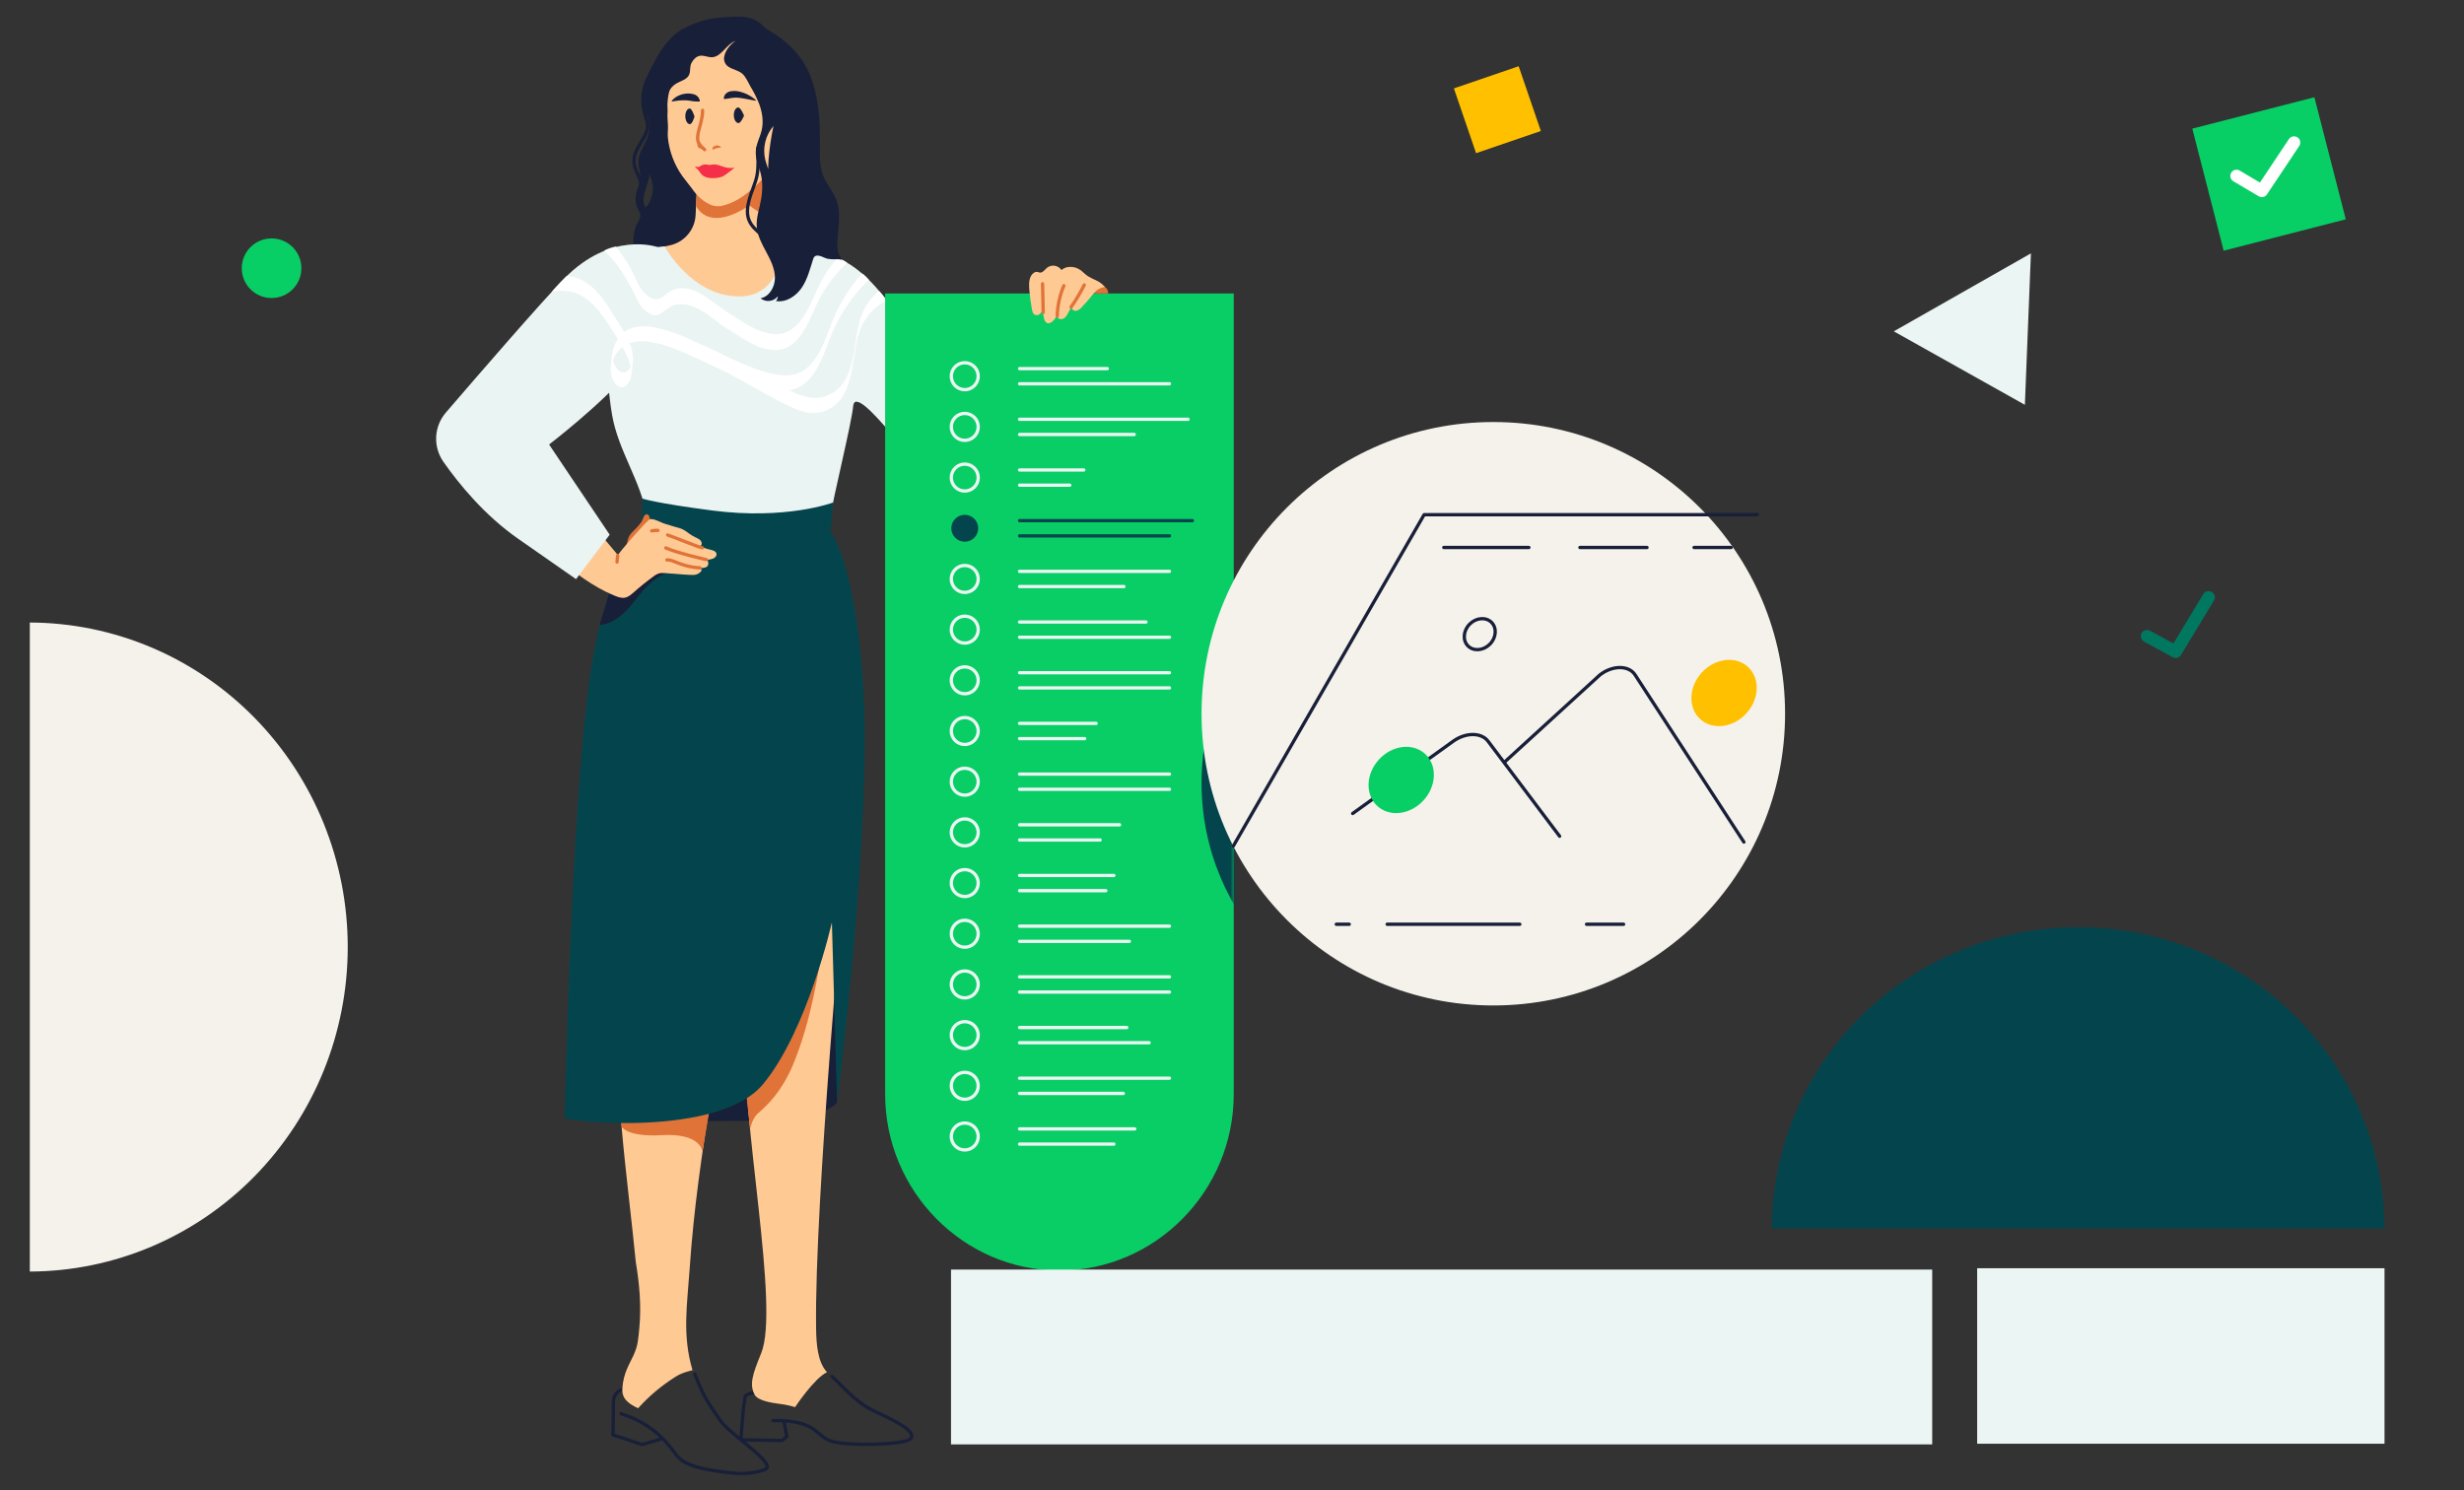 <svg width="744" height="450" viewBox="0 0 744 450" fill="none" xmlns="http://www.w3.org/2000/svg">
<rect x="0" y="0" width="744" height="450" fill="#333333" stroke="none"/>
<path d="M214.945 63.803C214.41 61.405 213.916 59.349 212.711 57.209C210.031 52.457 206.252 47.159 206.338 41.444C206.37 39.372 207.507 37.728 207.353 35.632C207.35 35.596 207.347 35.561 207.343 35.525C207.024 32.82 205.943 30.262 204.227 28.146C202.556 26.058 199.676 24.358 197.282 25.559C193.614 27.401 195.086 31.768 195.683 34.913C195.997 36.564 196.257 38.284 195.949 39.955C195.289 43.528 192.219 46.16 192.829 50.022C193.042 51.375 193.463 52.721 193.342 54.085C193.204 55.632 192.382 57.034 192.057 58.553C191.708 60.215 191.963 61.948 192.775 63.44C192.983 63.766 193.153 64.114 193.282 64.478C193.677 65.876 192.529 66.936 192.094 68.132C191.586 69.501 191.297 70.941 191.238 72.4C191.141 75.335 192.258 78.407 194.589 80.191C198.64 83.29 206.369 80.295 210.54 78.592C211.079 78.401 211.585 78.126 212.04 77.778C212.974 76.992 213.312 75.721 213.6 74.534C214.274 71.756 215.565 66.594 214.945 63.803ZM197.128 57.441C197.018 59.105 196.172 61.532 194.918 62.693C194.092 61.359 194.226 59.644 194.638 58.131C194.93 57.062 195.347 56.034 195.622 54.962C195.802 54.256 196.298 52.954 196.086 52.228C196.591 53.953 197.245 55.664 197.128 57.441V57.441Z" fill="#181F38"/>
<path d="M202.787 73.962L186.854 77.435C186.854 77.435 175.72 84.938 172.083 91.882L151.17 120.609L267.33 98.496L264.303 89.884C263.252 86.891 261.484 84.201 259.154 82.049C256.824 79.897 254.003 78.347 250.936 77.535L233.519 73.868C229.289 72.751 230.525 55.781 230.399 51.408L228.818 52.968H210.592L210.042 64.894C209.945 66.978 209.191 68.978 207.888 70.607C206.585 72.236 204.799 73.411 202.787 73.962Z" fill="#FFC994"/>
<path d="M230.878 51.746L231.758 54.638C231.758 54.638 236.73 70.544 226.322 62.029C213.391 70.544 210.145 62.058 210.145 62.058C210.145 62.058 210.442 56.679 210.446 56.707L230.878 51.746Z" fill="#E07338"/>
<path d="M201.669 39.35C201.608 40.065 201.604 40.784 201.656 41.5C202.078 45.697 203.581 49.713 206.019 53.155C206.919 54.415 207.938 55.58 208.856 56.825C209.27 57.387 211.132 60.37 214.572 61.843C215.621 62.271 216.771 62.391 217.886 62.189C221.7 61.281 224.222 59.443 226.2 57.84C228.322 56.121 230.265 54.192 232 52.082C233.457 50.312 234.355 47.195 235.156 45.022C235.972 42.811 236.31 41.712 236.31 39.397C236.31 34.673 236.092 29.651 234.83 25.086C232.861 17.96 225.293 11.321 218.198 11.84C213.827 12.159 209.576 12.101 206.274 15.037C205.434 15.784 205.322 21.257 204.671 22.18C203.15 24.257 202.146 26.667 201.742 29.209C201.33 32.057 201.503 34.953 201.684 37.812C201.71 38.325 201.705 38.838 201.669 39.35Z" fill="#FFC994"/>
<path d="M246.191 76.147C246.181 76.142 246.172 76.129 246.163 76.125C244.191 75.516 244.666 75.662 246.191 76.147Z" fill="#EAF4F2"/>
<path d="M281.71 115.034C281.522 114.162 281.148 113.342 280.613 112.63C278.029 108.604 275.623 104.471 273.395 100.232C272.179 97.757 270.825 95.353 269.342 93.028C264.836 86.371 257.437 78.212 249.848 77.196L249.998 77.369C247.017 76.403 244.996 74.231 242.578 72.245C242.322 72.004 242.017 71.821 241.684 71.71C240.858 71.502 240.104 72.18 239.459 72.736C235.704 75.976 235.476 89.26 223.533 89.504C208.979 89.801 200.674 74.415 200.674 74.415C200.674 74.415 189.218 75.256 187.056 77.166C183.809 80.036 183.625 85.333 183.507 89.319C183.152 101.29 182.798 113.397 184.81 125.257C186.655 136.127 193.548 145.278 195.308 156.02C196.157 161.2 222.1 161.284 225.68 161.303C230.902 161.33 247.134 162.651 250.526 157.126C251.736 149.344 257.071 128.284 257.651 122.406C258.714 115.327 279.49 144.91 280.491 144.88C281.146 144.798 281.763 144.525 282.264 144.095C290.357 138.313 278.41 126.951 281.354 117.449C281.646 116.679 281.768 115.855 281.71 115.034Z" fill="#EAF4F2"/>
<path d="M236.757 429.49L237.571 433.79L236.208 435.004L223.734 434.82C223.734 434.82 224.389 423.667 225.134 421.423C226.308 420.729 227.673 420.426 229.03 420.558" stroke="#181F38" stroke-linecap="round" stroke-linejoin="round"/>
<path d="M253.343 326.849C253.048 329.536 252.747 332.871 252.747 332.871C252.747 332.871 250.829 338.893 217.568 338.542C216.531 338.531 191.228 338.536 190.226 338.553C173.06 338.839 185.347 342.386 185.347 322.303C185.347 301.047 223.419 257.437 242.203 257.437C260.988 257.437 255.665 305.721 253.343 326.849Z" fill="#181F38"/>
<path d="M193.263 418.664C191.077 419.625 185.055 418.013 185.192 424.069C185.259 427.019 185.065 433.328 185.065 433.328L193.872 436.242L200.002 434.46" stroke="#181F38" stroke-linecap="round" stroke-linejoin="round"/>
<path d="M229.837 408.657C227.277 414.922 226.172 418.13 227.886 421.235C228.892 423.055 233.191 423.67 235.252 423.945C236.885 424.129 238.498 424.466 240.068 424.948C240.068 424.948 245.932 416.127 249.715 414.401C246.809 411.276 246.48 405.668 246.416 401.062C245.885 363.129 255.207 262.653 255.207 262.653C255.207 262.653 226.369 270.015 224.835 309.59C223.707 338.689 235.531 394.723 229.837 408.657Z" fill="#FFC994"/>
<path d="M209.105 413.795C205.955 403.195 207.488 394.123 208.23 383.273C209.493 364.78 211.897 348.784 214.769 330.456C217.48 313.154 188.014 316.188 187.873 329.579C187.827 333.994 187.365 336.614 187.753 341.008C188.933 354.412 190.664 367.767 191.982 381.162C193.077 387.735 193.686 394.464 193.036 401.118C192.724 404.314 192.655 406.308 191.314 409.236C189.909 412.301 188.295 414.561 187.927 419.166C187.684 422.199 189.392 423.734 192.667 425.29C195.987 421.591 199.811 418.377 204.026 415.743C205.927 414.475 209.105 413.795 209.105 413.795Z" fill="#FFC994"/>
<path d="M187.878 323.172C187.787 325.098 188.341 334.627 188.341 334.627C193.015 332.861 197.235 331.556 203.656 332.328C209.26 333.001 213.316 335.548 213.548 335.432C213.859 335.276 215.38 319.184 215.402 318.837C215.446 318.159 187.878 323.172 187.878 323.172Z" fill="#E38D5B"/>
<path d="M223.436 314.75C223.929 316.613 226.477 340.832 226.477 340.832C226.477 340.832 227.206 337.675 228.78 336.31C231.923 333.586 236.008 329.605 239.36 321.749C245.079 308.345 247.511 290.813 247.511 290.813C247.511 290.813 237.444 284.32 236.781 282.706C236.522 282.079 223.436 314.75 223.436 314.75Z" fill="#E07338"/>
<path d="M233.386 429.006C247.308 428.812 246.056 434.009 251.531 435.386C256.962 436.753 272.665 436.267 274.72 434.653C277.806 432.228 267.575 427.872 263.765 426.05C258.18 423.379 254.153 418.296 251.201 415.672" stroke="#181F38" stroke-linecap="round" stroke-linejoin="round"/>
<path d="M187.707 340.264L187.26 333.912C187.26 333.912 215.374 329.561 215.251 329.745C215.128 329.93 212.094 347.707 212.094 347.707C212.094 347.707 211.623 342.116 199.813 342.816C189.356 343.437 187.707 340.264 187.707 340.264Z" fill="#E07338"/>
<path d="M193.968 150.566L193.753 162.95C193.753 162.95 182.059 169.201 177.18 211.486C172.301 253.771 170.517 336.309 170.517 337.529C170.517 338.749 217.026 343.628 230.446 327.364C243.865 311.101 251.183 278.574 251.183 278.574L252.754 332.865C252.754 332.865 263.637 248.875 260.534 205.388C257.945 169.1 250.773 160.567 250.773 160.567L251.555 151.755C251.555 151.755 237.409 157.088 214.995 154.158C197.64 151.888 193.968 150.566 193.968 150.566Z" fill="#04454D"/>
<path d="M209.799 414.926C212.368 421.691 213.738 423.452 217.247 428.632C220.297 433.137 231.41 439.815 231.722 443.008C231.85 444.319 225.312 445.181 222.812 444.968C204.58 443.414 205.115 440.163 202.148 436.667C198.026 431.811 193.976 429.096 187.514 426.908" stroke="#181F38" stroke-linecap="round" stroke-linejoin="round"/>
<path d="M201.44 173.131C201.44 173.131 197.555 173.52 191.842 181.184C185.772 189.327 181.069 188.663 181.069 188.663L184.967 175.712C184.967 175.712 197.916 169.474 199.407 170.016C200.898 170.558 201.44 173.131 201.44 173.131Z" fill="#181F38"/>
<path d="M212.136 33.327C212.225 35.377 211.427 37.55 210.959 39.572C210.736 40.36 210.631 41.177 210.649 41.995C210.75 43.39 211.766 44.358 212.779 45.2" stroke="#E07338" stroke-linecap="round" stroke-linejoin="round"/>
<path d="M206.929 35.156C206.954 36.458 207.577 37.502 208.321 37.487C209.066 37.471 209.7 35.213 209.7 35.213C209.7 35.213 208.976 32.756 208.232 32.77C207.488 32.784 206.904 33.853 206.929 35.156Z" fill="#181F38"/>
<path d="M221.576 34.838C221.601 36.141 222.238 37.185 222.998 37.169C223.759 37.153 224.663 34.92 224.663 34.92C224.663 34.92 223.67 32.438 222.909 32.452C222.148 32.466 221.552 33.536 221.576 34.838Z" fill="#181F38"/>
<path d="M228.089 30.394C227.212 30.275 226.384 30.083 225.564 29.933C224.746 29.774 223.944 29.625 223.169 29.539C222.451 29.439 221.722 29.45 221.007 29.571C220.344 29.707 219.862 29.769 218.748 29.911H218.74C218.719 29.913 218.698 29.912 218.678 29.907C218.658 29.901 218.639 29.892 218.622 29.879C218.606 29.866 218.592 29.85 218.582 29.832C218.572 29.814 218.565 29.794 218.563 29.773V29.757C218.535 28.591 219.589 27.72 220.607 27.572C221.572 27.405 222.562 27.451 223.508 27.705C224.38 27.933 225.221 28.264 226.014 28.69C226.793 29.105 227.524 29.604 228.194 30.178C228.214 30.196 228.228 30.219 228.234 30.245C228.24 30.272 228.237 30.299 228.227 30.324C228.216 30.349 228.197 30.369 228.174 30.382C228.151 30.396 228.123 30.401 228.097 30.398L228.089 30.394Z" fill="#181F38"/>
<path d="M211.159 30.647C210.443 30.685 209.726 30.653 209.017 30.55C208.405 30.413 207.782 30.329 207.155 30.298C206.485 30.271 205.814 30.288 205.146 30.35C204.454 30.41 203.748 30.512 202.982 30.647C202.947 30.653 202.911 30.646 202.882 30.626C202.853 30.606 202.832 30.575 202.826 30.541C202.823 30.522 202.823 30.503 202.828 30.484C202.832 30.466 202.84 30.448 202.852 30.433C203.362 29.809 204.003 29.305 204.73 28.957C205.466 28.594 206.259 28.364 207.075 28.277C207.921 28.175 208.779 28.251 209.594 28.5C210.035 28.637 210.43 28.892 210.736 29.238C211.041 29.584 211.246 30.008 211.327 30.462C211.332 30.505 211.321 30.548 211.294 30.582C211.268 30.617 211.229 30.639 211.187 30.645H211.169L211.159 30.647Z" fill="#181F38"/>
<path d="M217.039 44.629C216.622 44.695 216.162 44.777 216.09 44.808C215.858 44.905 215.175 45.478 215.119 44.876C215.062 44.3 216.03 43.913 216.478 43.905C216.726 43.903 216.97 43.96 217.191 44.07C217.412 44.181 217.604 44.342 217.752 44.54C217.512 44.553 217.274 44.583 217.039 44.629Z" fill="#E07338"/>
<path d="M216.657 49.792C216.283 49.692 215.897 49.644 215.51 49.648C214.83 49.671 214.533 49.918 213.833 49.769C213.181 49.569 212.477 49.625 211.865 49.926C211.525 50.163 211.152 50.349 210.758 50.477C210.645 50.507 210.023 50.224 209.932 50.297C209.774 50.423 210.218 50.812 210.384 50.928C211.197 51.504 211.313 52.396 212.379 53.128C213.885 54.164 216.854 53.833 218.168 53.312C218.988 52.987 221.358 50.962 221.836 50.646C221.182 50.751 220.517 50.767 219.859 50.694C218.852 50.582 217.928 50.141 216.96 49.873C216.86 49.844 216.759 49.816 216.657 49.792Z" fill="#F42F47"/>
<path d="M246.19 76.085C246.18 76.079 246.171 76.066 246.161 76.063C244.19 75.455 244.664 75.601 246.19 76.085Z" fill="#EAF4F2"/>
<path d="M458.559 20L439 26.698L445.698 46.257L465.257 39.559L458.559 20Z" fill="#FFC000"/>
<path d="M195.414 24.086C193.938 27.482 193.729 31.295 194.826 34.832C195.171 35.713 195.415 36.63 195.552 37.566C195.691 39.396 194.701 41.1 193.745 42.665C192.224 45.158 190.809 47.416 191.693 50.454C192.204 52.206 193.367 53.762 193.567 55.576C193.749 57.239 193.091 58.884 193.081 60.557C193.08 62.26 193.745 63.895 194.933 65.114" stroke="#181F38" stroke-linecap="round" stroke-linejoin="round"/>
<path d="M228.771 44.79C228.879 47.486 229.091 50.341 228.572 53.009C228.096 55.458 226.884 57.776 226.241 60.222C225.71 62.241 225.379 64.429 226.121 66.379C227.476 69.942 231.88 71.518 233.503 74.968" stroke="#181F38" stroke-linecap="round" stroke-linejoin="round"/>
<path d="M210.618 43.164C210.464 44.055 210.824 44.57 211.037 44.702C211.13 44.751 211.232 44.784 211.336 44.799C211.741 44.887 212.136 45.012 212.517 45.174C212.54 45.122 212.499 45.066 212.461 45.024L211.361 43.81C210.928 43.336 210.822 41.978 210.618 43.164Z" fill="#E07338"/>
<path d="M193.774 157.437C193.916 157.192 194.039 156.936 194.141 156.672C194.24 156.34 194.381 156.022 194.561 155.727C194.653 155.58 194.787 155.463 194.945 155.392C195.103 155.32 195.278 155.296 195.449 155.323C195.827 155.42 196.023 155.834 196.126 156.21C196.344 157.045 196.37 157.917 196.203 158.763C196.036 159.609 195.681 160.406 195.164 161.096C194.67 161.754 194.071 162.019 193.819 162.81C193.567 163.601 193.461 164.518 192.675 164.976C191.736 165.524 190.972 166.433 190.199 167.18C189.727 167.636 188.587 169.115 187.792 168.792C187.428 168.647 188.499 167.113 188.63 166.743C189.559 164.124 189.193 162.574 190.679 160.95C191.732 159.797 193.005 158.769 193.774 157.437Z" fill="#E07338"/>
<path d="M182.676 81.322C168.216 91.305 136.307 130.454 138.099 134.522C141.013 141.139 145.785 146.938 150.634 152.224C156.081 158.118 161.962 163.596 168.227 168.612C173.472 172.845 178.992 177.15 185.257 179.757C185.407 179.819 185.557 179.88 185.706 179.941C186.659 180.324 187.685 180.679 188.695 180.491C189.766 180.291 190.626 179.519 191.441 178.794C193.29 177.153 195.217 175.605 197.221 174.15C197.795 173.679 198.455 173.324 199.163 173.102C200.199 172.844 206.225 173.617 209.141 173.624C209.619 173.656 210.097 173.575 210.538 173.388C210.978 173.201 211.369 172.914 211.678 172.548C212.139 171.937 211.389 171.516 211.389 171.516C211.389 171.516 213.086 171.673 213.635 170.926C213.965 170.476 213.979 169.498 213.504 169.118C214.141 169.024 214.768 168.875 215.38 168.674C215.969 168.413 216.481 167.8 216.334 167.172C216.14 166.352 214.904 166.096 214.215 165.948C213.166 165.722 212.03 165.165 210.984 165.048C211.222 165.048 211.45 164.954 211.619 164.787C211.788 164.62 211.884 164.393 211.887 164.155C211.878 163.917 211.814 163.684 211.7 163.475C211.587 163.266 211.426 163.085 211.232 162.948C210.841 162.677 210.421 162.451 209.979 162.274C209.336 161.971 208.724 161.607 208.151 161.187C207.029 160.361 206.157 159.69 204.793 159.37C203.43 159.05 202.097 158.536 200.74 158.169C199.574 157.855 196.91 156.195 195.978 156.966C194.351 158.311 186.393 167.355 186.632 167.702C186.309 167.37 165.215 142.364 161.614 134.588C161.614 134.588 170.745 126.527 171.29 125.862C171.29 125.862 207.026 93.311 201.228 88.797C197.314 85.75 182.676 81.322 182.676 81.322Z" fill="#FFC994"/>
<path d="M213.3 169.01C213.071 168.983 204.406 166.975 201.035 165.469" stroke="#E07338" stroke-linecap="round" stroke-linejoin="round"/>
<path d="M211.346 171.493C205.712 171.211 203.266 168.858 201.354 169.103" stroke="#E07338" stroke-linecap="round" stroke-linejoin="round"/>
<path d="M201.588 161.561C202.791 161.937 211.238 165.381 212.05 165.421" stroke="#E07338" stroke-linecap="round" stroke-linejoin="round"/>
<path d="M196.78 160.322C197.4 160.182 198.037 160.133 198.671 160.176" stroke="#E07338" stroke-linecap="round" stroke-linejoin="round"/>
<path d="M186.495 167.74L186.307 169.721" stroke="#E07338" stroke-linecap="round" stroke-linejoin="round"/>
<path d="M198.476 74.603C198.476 74.603 184.498 69.587 170.268 84.224C163.207 91.487 144.286 113.363 134.632 124.586C132.874 126.623 131.845 129.188 131.705 131.875C131.566 134.562 132.324 137.219 133.861 139.427C138.512 146.081 146.228 155.57 156.444 162.697L173.927 174.895L184.09 161.476L165.796 134.235C165.796 134.235 181.639 122.121 190.178 111.956C198.716 101.791 211.521 90.988 204.421 82.191C198.44 74.78 198.476 74.603 198.476 74.603Z" fill="#EAF4F2"/>
<path d="M182.411 75.662C183.676 76.849 184.841 78.138 185.894 79.516C188.215 82.509 190.176 85.765 191.738 89.216C192.505 90.915 193.372 92.643 194.861 93.829C196.103 94.817 197.67 95.706 199.204 94.853C200.627 94.061 201.722 92.862 203.283 92.279C204.911 91.718 206.678 91.708 208.312 92.251C211.846 93.324 214.752 95.873 217.698 97.99C219.234 99.094 220.864 100.064 222.458 101.086C224.267 102.304 226.167 103.383 228.14 104.314C230.097 105.247 232.239 105.725 234.407 105.712C236.268 105.652 238.052 104.957 239.465 103.744C242.701 101.05 244.313 96.915 246.025 93.196C246.961 91.066 248.052 89.007 249.29 87.038C250.447 85.287 251.735 83.627 253.145 82.072C253.982 81.138 254.898 80.22 255.785 79.333C254.198 78.333 253.442 77.638 252.825 77.981C250.899 80.155 249.237 82.55 247.875 85.115C245.832 89.058 244.437 93.472 241.624 96.969C240.524 98.434 239.068 99.594 237.394 100.339C235.527 101.089 233.376 100.976 231.451 100.515C227.238 99.505 223.705 96.771 220.081 94.541C216.992 92.639 214.302 90.13 211.077 88.443C209.532 87.559 207.797 87.063 206.018 86.996C204.25 87.057 202.548 87.693 201.173 88.807C200.13 89.577 199.072 90.616 197.664 90.325C195.819 89.944 194.235 88.349 193.279 86.805C192.284 85.2 191.676 83.397 190.8 81.73C189.914 80.102 188.937 78.524 187.875 77.005C187.292 76.144 186.677 75.284 186.027 74.447C184.769 74.674 183.551 75.083 182.411 75.662Z" fill="white"/>
<path d="M254.158 78.434C254.263 78.465 254.366 78.502 254.465 78.546C253.797 77.861 253.32 77.014 253.081 76.089C252.692 74.672 252.838 73.258 252.931 71.818C253.028 70.322 253.199 68.831 253.292 67.334C253.45 64.777 253.364 62.023 252.242 59.668C251.082 57.235 249.279 55.202 248.391 52.602C247.435 49.802 247.532 46.77 247.565 43.812C247.64 37.282 247.335 30.642 245.239 24.457C242.75 17.112 238.165 12.722 231.7 8.885C231.039 8.429 230.427 7.905 229.876 7.321C227.469 5.094 224.277 4.851 221.158 5.06C217.662 5.295 214.453 5.361 211.115 6.593C209.158 7.238 207.275 8.089 205.498 9.131C201.58 11.623 199.104 15.805 196.93 19.907C195.054 23.449 193.239 27.398 194.051 31.323C194.736 34.637 197.216 37.406 197.693 40.756C197.919 42.34 197.678 43.952 197.728 45.551C197.764 46.678 197.91 48.077 198.598 49.008C199.188 49.804 200.116 50.284 200.642 51.139C201.196 52.041 201.181 53.168 201.148 54.226C202.827 51.458 202.52 47.935 201.741 44.794C201.199 42.609 200.052 40.267 200.576 37.989C200.849 36.803 201.353 35.67 201.51 34.462C201.74 32.678 201.194 30.849 201.51 29.078C201.655 28.299 201.962 27.558 202.412 26.905C202.861 26.251 203.442 25.699 204.118 25.285C205.547 24.42 207.518 24.034 208.117 22.475C208.58 21.271 208.187 20.078 208.83 18.935C209.378 17.959 210.204 17.026 211.366 16.846C212.558 16.66 213.734 17.318 214.94 17.283C217.913 17.194 219.315 13.262 222.147 12.352C220.416 13.339 218.438 15.897 218.632 18.017C218.677 18.488 218.838 18.94 219.101 19.334C219.364 19.727 219.72 20.049 220.138 20.271C221.396 21.024 222.947 21.265 224.072 22.207C225.233 23.178 225.89 24.912 226.646 26.201C227.663 27.86 228.531 29.607 229.24 31.419C230.167 33.928 230.6 36.688 229.995 39.294C229.497 41.443 228.312 43.443 228.212 45.648C228.108 47.965 228.951 49.814 229.575 51.931C230.338 54.525 230.264 57.564 229.808 60.202C229.333 62.954 228.303 65.663 228.504 68.449C228.702 71.193 230.072 73.694 231.374 76.118C232.675 78.541 233.969 81.104 233.991 83.855C234.012 86.606 232.342 89.573 229.64 90.087C230.411 90.701 231.394 90.983 232.373 90.872C233.352 90.761 234.247 90.266 234.861 89.496C234.867 89.758 234.816 90.019 234.712 90.261C234.608 90.502 234.453 90.718 234.258 90.894C237.335 91.448 240.389 89.427 242.126 86.828C243.862 84.229 244.602 81.116 245.563 78.141C245.957 76.918 247.072 77.09 248.056 77.444C248.636 77.722 249.235 77.956 249.849 78.144C250.715 78.291 251.595 78.34 252.472 78.29C253.038 78.254 253.606 78.302 254.158 78.434ZM232.067 48.14C232.009 49.104 231.984 50.072 231.929 51.035C231.679 50.134 231.331 49.257 231.095 48.35C230.648 46.561 230.637 44.691 231.065 42.897C231.492 41.104 232.346 39.439 233.552 38.045C232.842 41.375 232.346 44.747 232.067 48.14Z" fill="#181F38"/>
<path d="M260.255 82.601C258.484 84.579 256.884 86.703 255.473 88.952C253.9 91.383 252.561 93.958 251.472 96.642C250.09 100.128 248.936 103.732 247.02 106.98C245.466 109.616 243.262 112.142 240.213 112.995C238.276 113.46 236.259 113.493 234.307 113.092C231.942 112.648 229.625 111.978 227.389 111.091C224.731 110.087 222.135 108.934 219.56 107.732C216.879 106.324 214.151 105.002 211.334 103.843C206.842 101.758 202.179 99.642 197.277 98.793C194.203 98.258 190.911 98.417 188.457 100.256C187.423 98.41 186.247 96.636 185.114 94.851C183.088 91.659 180.98 88.362 177.968 85.999C176.009 84.454 173.639 83.519 171.152 83.31C170.441 83.959 168.111 86.325 166.665 88.06C168.894 87.645 171.188 87.749 173.371 88.364C176.499 89.326 178.956 91.597 180.965 94.1C182.99 96.736 184.846 99.497 186.521 102.367C186.058 103.092 185.673 103.865 185.374 104.672C185.147 105.305 184.991 105.961 184.908 106.629C184.888 106.036 184.425 109.912 184.441 110.55C184.393 111.153 184.395 111.76 184.449 112.362C184.595 113.814 185.167 115.427 186.306 116.4C187.394 117.33 188.657 117.069 189.522 115.982C190.034 115.347 190.394 114.602 190.574 113.806C190.7 113.102 190.791 112.394 190.846 111.681C190.963 110.613 191.11 109.54 191.16 108.465C191.166 106.843 190.825 105.238 190.159 103.759C190.143 103.718 190.124 103.679 190.108 103.639C191.868 103.071 193.735 102.913 195.565 103.178C200.112 103.694 204.49 105.534 208.652 107.406C208.652 107.489 208.664 107.544 208.686 107.552C209.402 107.819 210.109 108.102 210.813 108.391C213.518 109.64 216.199 110.944 218.9 112.204C221.714 113.675 224.479 115.232 227.24 116.786C230.209 118.458 233.187 120.12 236.244 121.649C239.137 123.095 242.3 124.748 245.666 124.742C247.154 124.708 248.618 124.359 249.962 123.719C251.306 123.078 252.5 122.161 253.464 121.027C255.167 119.055 256.061 116.607 256.677 114.17C257.463 111.062 257.858 107.886 258.404 104.736C258.85 102.162 259.44 99.701 260.749 97.385C262.313 94.617 264.745 92.123 267.761 90.89C267.115 89.812 266.348 88.812 265.474 87.908C264.17 88.894 263.033 90.084 262.107 91.43C258.732 96.295 258.739 102.252 257.578 107.785C257.056 110.272 256.396 112.797 255.021 115.003C253.531 117.428 251.163 119.184 248.41 119.905C245.169 120.709 241.939 119.551 239.037 118.206C238.781 118.087 238.529 117.959 238.274 117.837C244.587 117.04 247.505 110.294 249.537 105.013C250.532 102.213 251.705 99.48 253.048 96.829C254.563 94 256.34 91.32 258.356 88.823C259.586 87.287 260.934 85.85 262.387 84.523C262.192 84.296 260.867 82.752 260.255 82.601ZM190.456 110.746C190.135 111.391 189.625 111.923 188.995 112.271C187.799 112.827 186.671 111.918 186.03 110.963C185.622 110.342 185.32 109.657 185.138 108.937C185.119 108.862 185.106 108.785 185.09 108.709C185.326 108.157 185.603 107.624 185.919 107.114C186.459 106.233 187.155 105.455 187.971 104.82C188.483 105.738 188.966 106.672 189.389 107.636C189.845 108.636 190.202 109.678 190.456 110.746Z" fill="white"/>
<path d="M535 371C535.074 346.84 544.852 323.695 562.191 306.637C579.53 289.579 603.016 280 627.5 280C651.984 280 675.47 289.579 692.809 306.637C710.148 323.695 719.926 346.84 720 371" fill="#04454D"/>
<path d="M9 188C34.487 188.078 58.905 198.438 76.9 216.808C94.895 235.178 105 260.06 105 286C105 311.94 94.895 336.822 76.9 355.192C58.905 373.562 34.487 383.922 9 384" fill="#F5F2EB"/>
<path d="M372.529 88.616V330.413C372.529 359.717 348.844 383.693 319.896 383.693C290.948 383.693 267.264 359.717 267.264 330.413V88.616" fill="#08CE65"/>
<path d="M291.308 117.677C293.553 117.677 295.373 115.857 295.373 113.612C295.373 111.366 293.553 109.546 291.308 109.546C289.062 109.546 287.242 111.366 287.242 113.612C287.242 115.857 289.062 117.677 291.308 117.677Z" stroke="#EBF5F3" stroke-linecap="round" stroke-linejoin="round"/>
<path d="M307.861 111.316H334.343" stroke="#EBF5F3" stroke-linecap="round" stroke-linejoin="round"/>
<path d="M307.861 115.908H353.11" stroke="#EBF5F3" stroke-linecap="round" stroke-linejoin="round"/>
<path d="M291.308 132.984C293.553 132.984 295.373 131.164 295.373 128.919C295.373 126.674 293.553 124.854 291.308 124.854C289.062 124.854 287.242 126.674 287.242 128.919C287.242 131.164 289.062 132.984 291.308 132.984Z" stroke="#EBF5F3" stroke-linecap="round" stroke-linejoin="round"/>
<path d="M307.861 126.623H358.738" stroke="#EBF5F3" stroke-linecap="round" stroke-linejoin="round"/>
<path d="M307.861 131.215H342.474" stroke="#EBF5F3" stroke-linecap="round" stroke-linejoin="round"/>
<path d="M291.308 148.291C293.553 148.291 295.373 146.471 295.373 144.225C295.373 141.98 293.553 140.16 291.308 140.16C289.062 140.16 287.242 141.98 287.242 144.225C287.242 146.471 289.062 148.291 291.308 148.291Z" stroke="#EBF5F3" stroke-linecap="round" stroke-linejoin="round"/>
<path d="M307.861 141.93H327.249" stroke="#EBF5F3" stroke-linecap="round" stroke-linejoin="round"/>
<path d="M307.861 146.522H323.01" stroke="#EBF5F3" stroke-linecap="round" stroke-linejoin="round"/>
<path d="M291.308 163.598C293.553 163.598 295.373 161.778 295.373 159.533C295.373 157.287 293.553 155.467 291.308 155.467C289.062 155.467 287.242 157.287 287.242 159.533C287.242 161.778 289.062 163.598 291.308 163.598Z" fill="#04454D"/>
<path d="M307.861 157.236H360.035" stroke="#04454D" stroke-linecap="round" stroke-linejoin="round"/>
<path d="M307.861 161.829H353.11" stroke="#04454D" stroke-linecap="round" stroke-linejoin="round"/>
<path d="M291.308 178.904C293.553 178.904 295.373 177.084 295.373 174.839C295.373 172.594 293.553 170.774 291.308 170.774C289.062 170.774 287.242 172.594 287.242 174.839C287.242 177.084 289.062 178.904 291.308 178.904Z" stroke="#EBF5F3" stroke-linecap="round" stroke-linejoin="round"/>
<path d="M307.861 172.544H353.11" stroke="#EBF5F3" stroke-linecap="round" stroke-linejoin="round"/>
<path d="M307.861 177.135H339.36" stroke="#EBF5F3" stroke-linecap="round" stroke-linejoin="round"/>
<path d="M291.308 194.212C293.553 194.212 295.373 192.392 295.373 190.147C295.373 187.901 293.553 186.081 291.308 186.081C289.062 186.081 287.242 187.901 287.242 190.147C287.242 192.392 289.062 194.212 291.308 194.212Z" stroke="#EBF5F3" stroke-linecap="round" stroke-linejoin="round"/>
<path d="M307.861 187.85H346.021" stroke="#EBF5F3" stroke-linecap="round" stroke-linejoin="round"/>
<path d="M307.861 192.443H353.11" stroke="#EBF5F3" stroke-linecap="round" stroke-linejoin="round"/>
<path d="M291.308 209.519C293.553 209.519 295.373 207.699 295.373 205.454C295.373 203.209 293.553 201.388 291.308 201.388C289.062 201.388 287.242 203.209 287.242 205.454C287.242 207.699 289.062 209.519 291.308 209.519Z" stroke="#EBF5F3" stroke-linecap="round" stroke-linejoin="round"/>
<path d="M307.861 203.157H353.11" stroke="#EBF5F3" stroke-linecap="round" stroke-linejoin="round"/>
<path d="M307.861 207.749H353.11" stroke="#EBF5F3" stroke-linecap="round" stroke-linejoin="round"/>
<path d="M291.308 224.826C293.553 224.826 295.373 223.005 295.373 220.76C295.373 218.515 293.553 216.695 291.308 216.695C289.062 216.695 287.242 218.515 287.242 220.76C287.242 223.005 289.062 224.826 291.308 224.826Z" stroke="#EBF5F3" stroke-linecap="round" stroke-linejoin="round"/>
<path d="M307.861 218.464H330.969" stroke="#EBF5F3" stroke-linecap="round" stroke-linejoin="round"/>
<path d="M307.861 223.057H327.508" stroke="#EBF5F3" stroke-linecap="round" stroke-linejoin="round"/>
<path d="M291.308 240.133C293.553 240.133 295.373 238.313 295.373 236.067C295.373 233.822 293.553 232.002 291.308 232.002C289.062 232.002 287.242 233.822 287.242 236.067C287.242 238.313 289.062 240.133 291.308 240.133Z" stroke="#EBF5F3" stroke-linecap="round" stroke-linejoin="round"/>
<path d="M307.861 233.771H353.11" stroke="#EBF5F3" stroke-linecap="round" stroke-linejoin="round"/>
<path d="M307.861 238.363H353.11" stroke="#EBF5F3" stroke-linecap="round" stroke-linejoin="round"/>
<path d="M291.308 255.439C293.553 255.439 295.373 253.619 295.373 251.374C295.373 249.129 293.553 247.309 291.308 247.309C289.062 247.309 287.242 249.129 287.242 251.374C287.242 253.619 289.062 255.439 291.308 255.439Z" stroke="#EBF5F3" stroke-linecap="round" stroke-linejoin="round"/>
<path d="M307.861 249.078H338.062" stroke="#EBF5F3" stroke-linecap="round" stroke-linejoin="round"/>
<path d="M307.861 253.67H332.18" stroke="#EBF5F3" stroke-linecap="round" stroke-linejoin="round"/>
<path d="M291.308 270.746C293.553 270.746 295.373 268.926 295.373 266.681C295.373 264.436 293.553 262.616 291.308 262.616C289.062 262.616 287.242 264.436 287.242 266.681C287.242 268.926 289.062 270.746 291.308 270.746Z" stroke="#EBF5F3" stroke-linecap="round" stroke-linejoin="round"/>
<path d="M307.861 264.385H336.332" stroke="#EBF5F3" stroke-linecap="round" stroke-linejoin="round"/>
<path d="M307.861 268.977H333.91" stroke="#EBF5F3" stroke-linecap="round" stroke-linejoin="round"/>
<path d="M291.308 286.053C293.553 286.053 295.373 284.233 295.373 281.988C295.373 279.743 293.553 277.923 291.308 277.923C289.062 277.923 287.242 279.743 287.242 281.988C287.242 284.233 289.062 286.053 291.308 286.053Z" stroke="#EBF5F3" stroke-linecap="round" stroke-linejoin="round"/>
<path d="M307.861 279.691H353.11" stroke="#EBF5F3" stroke-linecap="round" stroke-linejoin="round"/>
<path d="M307.861 284.284H341.003" stroke="#EBF5F3" stroke-linecap="round" stroke-linejoin="round"/>
<path d="M291.308 301.36C293.553 301.36 295.373 299.54 295.373 297.295C295.373 295.05 293.553 293.23 291.308 293.23C289.062 293.23 287.242 295.05 287.242 297.295C287.242 299.54 289.062 301.36 291.308 301.36Z" stroke="#EBF5F3" stroke-linecap="round" stroke-linejoin="round"/>
<path d="M307.861 294.999H353.11" stroke="#EBF5F3" stroke-linecap="round" stroke-linejoin="round"/>
<path d="M307.861 299.591H353.11" stroke="#EBF5F3" stroke-linecap="round" stroke-linejoin="round"/>
<path d="M291.308 316.667C293.553 316.667 295.373 314.847 295.373 312.602C295.373 310.356 293.553 308.536 291.308 308.536C289.062 308.536 287.242 310.356 287.242 312.602C287.242 314.847 289.062 316.667 291.308 316.667Z" stroke="#EBF5F3" stroke-linecap="round" stroke-linejoin="round"/>
<path d="M307.861 310.306H340.225" stroke="#EBF5F3" stroke-linecap="round" stroke-linejoin="round"/>
<path d="M307.861 314.898H346.973" stroke="#EBF5F3" stroke-linecap="round" stroke-linejoin="round"/>
<path d="M291.308 331.974C293.553 331.974 295.373 330.154 295.373 327.909C295.373 325.663 293.553 323.843 291.308 323.843C289.062 323.843 287.242 325.663 287.242 327.909C287.242 330.154 289.062 331.974 291.308 331.974Z" stroke="#EBF5F3" stroke-linecap="round" stroke-linejoin="round"/>
<path d="M307.861 325.612H353.11" stroke="#EBF5F3" stroke-linecap="round" stroke-linejoin="round"/>
<path d="M307.861 330.205H339.187" stroke="#EBF5F3" stroke-linecap="round" stroke-linejoin="round"/>
<path d="M291.308 347.281C293.553 347.281 295.373 345.461 295.373 343.215C295.373 340.97 293.553 339.15 291.308 339.15C289.062 339.15 287.242 340.97 287.242 343.215C287.242 345.461 289.062 347.281 291.308 347.281Z" stroke="#EBF5F3" stroke-linecap="round" stroke-linejoin="round"/>
<path d="M307.861 340.92H342.647" stroke="#EBF5F3" stroke-linecap="round" stroke-linejoin="round"/>
<path d="M307.861 345.511H336.333" stroke="#EBF5F3" stroke-linecap="round" stroke-linejoin="round"/>
<mask id="mask0" mask-type="alpha" maskUnits="userSpaceOnUse" x="267" y="88" width="106" height="296">
<path d="M372.529 88.616V330.413C372.529 359.717 348.844 383.693 319.896 383.693C290.948 383.693 267.264 359.717 267.264 330.413V88.616" fill="#08CE65"/>
</mask>
<g mask="url(#mask0)">
<path d="M436.447 310.09C477.118 310.09 510.089 277.119 510.089 236.447C510.089 195.776 477.118 162.805 436.447 162.805C395.775 162.805 362.805 195.776 362.805 236.447C362.805 277.119 395.775 310.09 436.447 310.09Z" fill="#04454D"/>
</g>
<path d="M326.418 82.898C327.542 83.221 328.637 83.637 329.691 84.142C331.276 84.822 332.73 85.774 333.987 86.955C334.624 87.597 334.734 88.626 334.518 88.626C333.255 88.626 329.874 88.635 328.496 88.606C325.122 88.534 321.684 93.978 318.346 93.43C316.348 93.102 314.807 92.873 314.323 90.939C313.813 88.899 314.934 86.167 316.366 84.76C318.135 83.141 320.469 82.28 322.866 82.363C324.068 82.385 325.262 82.565 326.418 82.898Z" fill="#E07338"/>
<path d="M327.029 82.212C326.48 81.682 325.838 81.257 325.135 80.96C323.61 80.369 321.732 80.464 320.508 81.549C320.28 81.21 319.986 80.921 319.642 80.699C319.299 80.477 318.914 80.328 318.511 80.26C318.108 80.192 317.696 80.206 317.299 80.302C316.902 80.399 316.529 80.575 316.202 80.82C315.466 81.431 314.825 82.481 313.885 82.306C313.691 82.27 313.51 82.18 313.318 82.134C312.533 81.949 311.764 82.554 311.358 83.251C310.547 84.649 310.686 86.38 310.849 87.988C311.004 89.802 311.252 91.606 311.59 93.395C311.712 93.992 311.838 94.666 312.344 95.005C312.611 95.152 312.919 95.21 313.222 95.171C313.524 95.131 313.807 94.997 314.028 94.786C314.462 94.354 314.769 93.811 314.917 93.217C314.885 94.241 315.001 95.263 315.264 96.253C315.34 96.745 315.608 97.187 316.009 97.482C316.693 97.873 317.548 97.374 318.085 96.797C318.627 96.213 319.056 95.534 319.35 94.795C319.275 94.926 319.228 95.073 319.215 95.224C319.201 95.375 319.22 95.527 319.271 95.67C319.322 95.813 319.403 95.944 319.509 96.052C319.615 96.161 319.743 96.246 319.884 96.3C320.179 96.391 320.493 96.4 320.792 96.327C321.091 96.254 321.365 96.1 321.584 95.884C322.017 95.444 322.363 94.927 322.604 94.36C322.845 93.792 323.183 93.272 323.605 92.822C323.54 93.48 324.318 93.964 324.97 93.86C325.613 93.689 326.184 93.317 326.6 92.798C327.604 91.77 328.554 90.692 329.447 89.567C329.953 88.867 330.532 88.224 331.175 87.647C331.921 87.124 332.778 86.781 333.679 86.645C333.343 86.616 333.145 85.784 331.337 84.858C330.345 84.424 329.38 83.931 328.448 83.381C327.95 83.022 327.476 82.632 327.029 82.212Z" fill="#FFC994"/>
<path d="M314.799 85.707C314.871 89.156 314.945 92.269 314.99 94.372" stroke="#E07338" stroke-linecap="round" stroke-linejoin="round"/>
<path d="M319.231 95.453C319.316 92.295 319.993 89.181 321.227 86.274" stroke="#E07338" stroke-linecap="round" stroke-linejoin="round"/>
<path d="M323.397 92.749C324.896 90.619 326.231 88.379 327.392 86.047" stroke="#E07338" stroke-linecap="round" stroke-linejoin="round"/>
<path d="M450.902 303.644C499.557 303.644 539 264.202 539 215.547C539 166.892 499.557 127.449 450.902 127.449C402.247 127.449 362.805 166.892 362.805 215.547C362.805 264.202 402.247 303.644 450.902 303.644Z" fill="#F5F2EB"/>
<path d="M530.622 155.437H430.01L372.39 255.513" stroke="#181F38" stroke-linecap="round" stroke-linejoin="round"/>
<path d="M511.512 165.338H522.702" stroke="#181F38" stroke-linecap="round" stroke-linejoin="round"/>
<path d="M477.057 165.338H497.307" stroke="#181F38" stroke-linecap="round" stroke-linejoin="round"/>
<path d="M435.951 165.338H461.641" stroke="#181F38" stroke-linecap="round" stroke-linejoin="round"/>
<path d="M479.052 279.121H490.242" stroke="#181F38" stroke-linecap="round" stroke-linejoin="round"/>
<path d="M418.852 279.121H458.903" stroke="#181F38" stroke-linecap="round" stroke-linejoin="round"/>
<path d="M403.492 279.121H407.401" stroke="#181F38" stroke-linecap="round" stroke-linejoin="round"/>
<path d="M470.925 252.539L449.325 223.856C447.279 221.14 442.557 221.143 438.773 223.863L408.438 245.67" stroke="#181F38" stroke-linecap="round" stroke-linejoin="round"/>
<path d="M526.561 254.299L493.694 203.781C491.778 200.832 486.786 200.875 483.024 203.877L454.32 230.116" stroke="#181F38" stroke-linecap="round" stroke-linejoin="round"/>
<path d="M449.857 194.543C451.815 192.574 452.039 189.621 450.357 187.948C448.675 186.274 445.723 186.514 443.765 188.483C441.806 190.451 441.582 193.404 443.264 195.078C444.947 196.751 447.898 196.512 449.857 194.543Z" stroke="#181F38" stroke-linecap="round" stroke-linejoin="round"/>
<path d="M429.848 241.685C433.817 237.322 434.012 231.035 430.283 227.643C426.554 224.251 420.314 225.038 416.344 229.402C412.375 233.765 412.18 240.052 415.909 243.444C419.638 246.836 425.878 246.049 429.848 241.685Z" fill="#08CF65"/>
<path d="M527.326 215.422C531.296 211.058 531.491 204.771 527.762 201.379C524.033 197.987 517.792 198.775 513.823 203.138C509.854 207.502 509.659 213.789 513.387 217.181C517.116 220.573 523.357 219.785 527.326 215.422Z" fill="#FFC000"/>
<rect x="287.156" y="383.4" width="296.267" height="52.8" fill="#EBF5F3"/>
<rect width="123" height="53" transform="matrix(-1 0 0 1 720 383)" fill="#EBF5F3"/>
<path d="M613.233 76.516L611.409 122.257L571.831 100.062L613.233 76.516Z" fill="#EBF5F3"/>
<path d="M698.821 29.37L661.961 38.846L671.438 75.706L708.298 66.23L698.821 29.37Z" fill="#08CF65"/>
<path d="M675.312 53.127L682.958 57.646L692.69 43.048" stroke="white" stroke-width="3.75" stroke-miterlimit="10" stroke-linecap="round" stroke-linejoin="round"/>
<path d="M648.311 192.123L656.941 196.832L666.881 180.389" stroke="#007860" stroke-width="3.75" stroke-linecap="round" stroke-linejoin="round"/>
<circle cx="82" cy="81" r="9" fill="#08CF65"/>
</svg>
